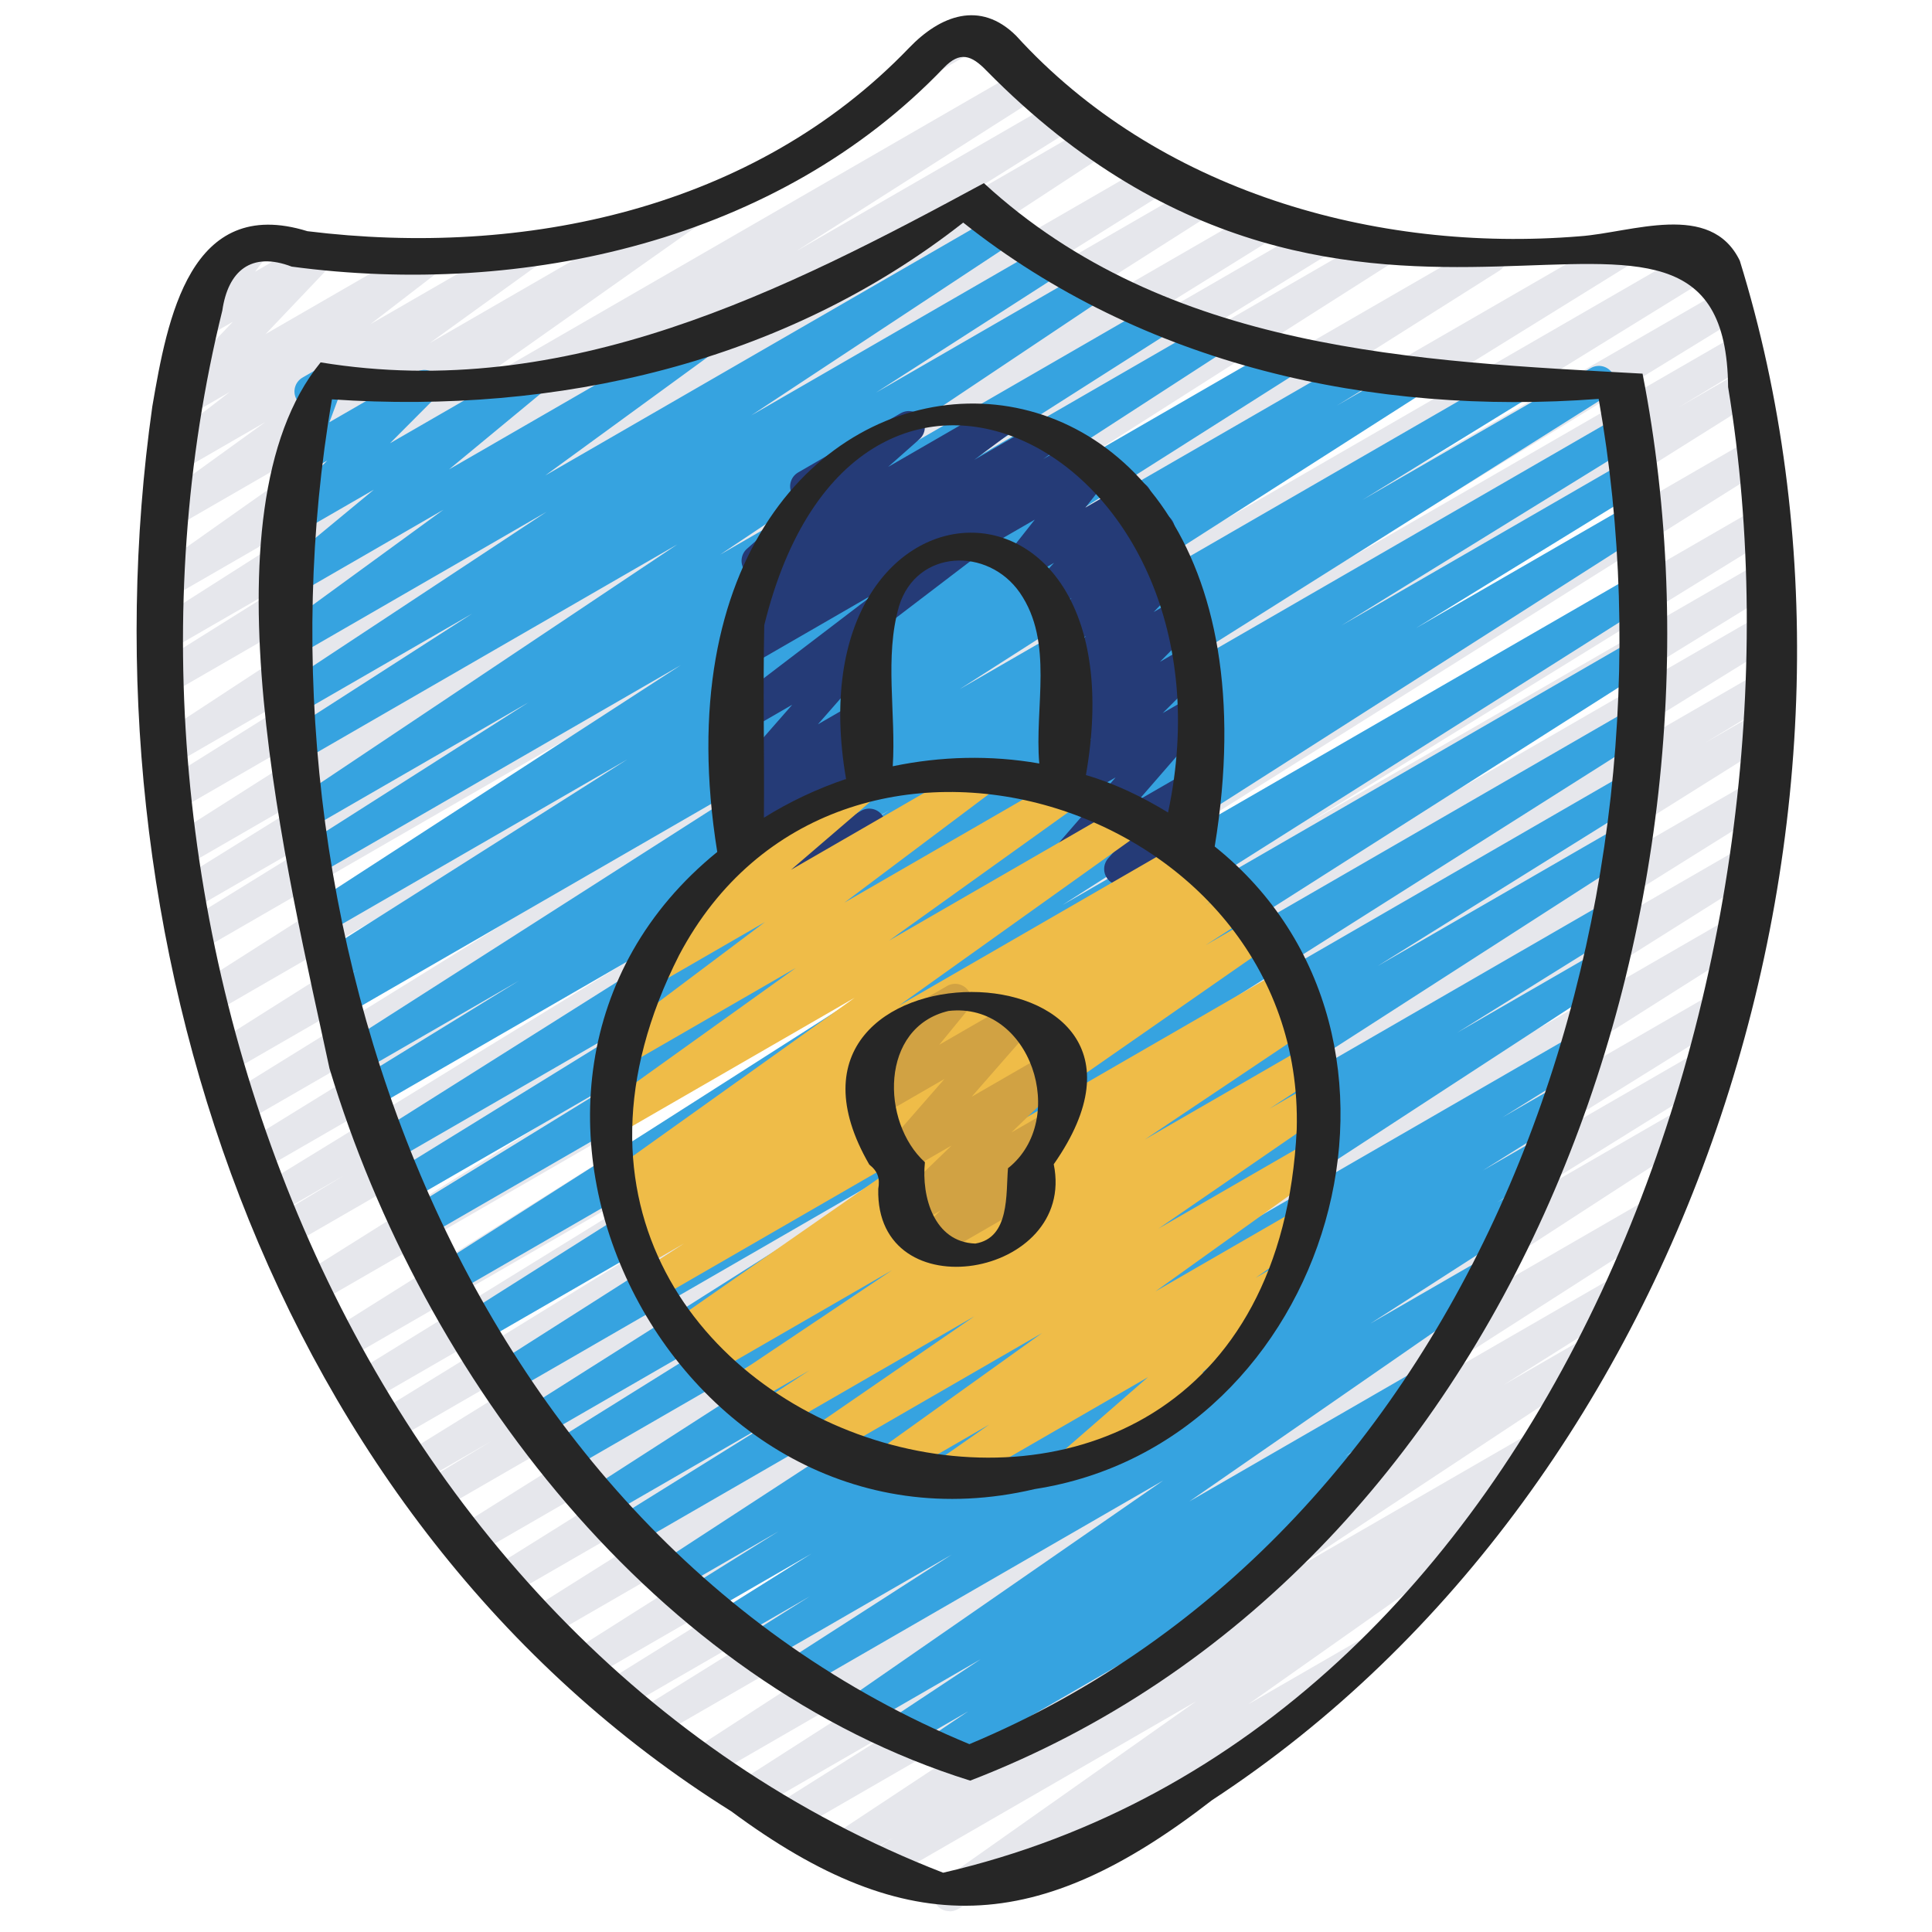 <svg id="Icons" viewBox="0 0 60 60" xmlns="http://www.w3.org/2000/svg"><path d="m28.712 2.399c-.173 0-.341-.089-.433-.25-.139-.239-.057-.545.183-.683l1.473-.85c.238-.139.545-.057.683.183.139.239.057.545-.183.683l-1.473.85c-.079.045-.165.067-.25.067z" fill="#e6e7ec"/><path d="m29.484 59.354c-.165 0-.326-.082-.421-.23-.145-.226-.086-.524.133-.678l7.948-5.608-9.619 5.553c-.236.139-.537.06-.678-.174-.141-.232-.07-.535.159-.681l.725-.46-1.336.771c-.236.135-.534.062-.675-.17-.143-.229-.076-.53.149-.68l9.727-6.431-10.96 6.327c-.235.139-.536.06-.678-.175-.141-.232-.069-.536.161-.681l4.2-2.646-4.843 2.796c-.236.138-.535.059-.677-.173s-.071-.534.157-.681l10.295-6.6-11.231 6.484c-.235.137-.534.06-.677-.172-.142-.23-.073-.532.154-.68l14.757-9.577-15.909 9.185c-.238.138-.539.059-.679-.176-.141-.234-.067-.537.165-.682l7.024-4.367-7.56 4.364c-.238.137-.539.058-.679-.176-.141-.233-.067-.537.165-.682l8.702-5.413-9.242 5.336c-.235.138-.536.061-.678-.174-.141-.232-.069-.535.16-.681l15.649-9.92-16.449 9.497c-.236.139-.536.061-.678-.175-.141-.232-.069-.536.161-.681l15.792-9.947-16.486 9.518c-.238.137-.538.058-.679-.175-.141-.234-.067-.537.164-.682l15.102-9.442-15.662 9.042c-.235.139-.537.061-.679-.175-.141-.233-.068-.536.163-.682l17.349-10.883-17.915 10.343c-.238.138-.54.058-.681-.178-.14-.236-.062-.54.171-.683l2.216-1.344-2.328 1.344c-.237.137-.54.058-.679-.176-.141-.234-.066-.538.166-.682l14.536-8.998-14.872 8.586c-.238.138-.54.059-.68-.177-.14-.234-.065-.538.168-.682l12.924-7.956-13.158 7.597c-.238.137-.54.059-.68-.177-.14-.234-.065-.538.167-.682l14.586-8.997-14.808 8.549c-.235.138-.537.061-.679-.175-.141-.233-.068-.536.163-.682l21.69-13.627-22.062 12.737c-.235.139-.538.061-.679-.175-.141-.233-.068-.536.163-.682l22.144-13.907-22.433 12.951c-.239.138-.541.058-.681-.179-.14-.235-.062-.54.172-.682l2.27-1.371-2.157 1.245c-.238.137-.54.059-.68-.177s-.064-.539.168-.682l13.41-8.226-13.396 7.733c-.238.137-.54.059-.68-.177-.14-.234-.065-.538.167-.682l16.216-10.004-16.199 9.352c-.238.138-.54.059-.679-.176-.141-.234-.066-.538.165-.682l15.602-9.663-15.537 8.97c-.236.138-.536.06-.678-.174-.141-.233-.069-.536.161-.682l18.292-11.558-18.238 10.543c-.235.138-.536.059-.678-.173-.141-.233-.07-.536.159-.682l17.174-10.933-17.058 9.85c-.238.136-.54.058-.68-.177-.14-.234-.065-.538.167-.682l6.467-3.993-6.175 3.565c-.237.136-.539.058-.679-.176-.141-.234-.067-.538.165-.682l7.385-4.587-7.069 4.082c-.235.137-.537.06-.678-.174-.141-.233-.07-.535.159-.681l12.193-7.752-11.879 6.858c-.235.137-.537.059-.679-.175-.141-.234-.067-.537.163-.682l7.076-4.43-6.687 3.86c-.235.136-.533.059-.676-.171-.142-.23-.074-.532.151-.681l14.128-9.255-13.725 7.924c-.236.137-.537.059-.679-.175-.141-.234-.067-.537.163-.682l4.451-2.788-3.976 2.295c-.235.136-.536.06-.678-.174-.141-.232-.07-.535.159-.681l7.524-4.791-7.016 4.05c-.23.134-.527.061-.671-.164-.145-.225-.086-.524.133-.678l7.454-5.264-6.842 3.95c-.23.132-.524.062-.67-.162-.145-.223-.089-.521.127-.677l3.43-2.477-2.736 1.58c-.227.132-.52.064-.665-.155-.146-.219-.099-.514.109-.674l2.187-1.685-1.387.801c-.213.122-.489.073-.643-.124-.154-.195-.141-.474.03-.654l2.096-2.203-.917.529c-.203.118-.465.078-.624-.101-.157-.177-.169-.441-.026-.631l.812-1.088c-.072-.042-.135-.104-.18-.182-.139-.239-.057-.545.183-.683l1.221-.705c.205-.117.467-.076.624.101s.169.441.026.631l-.429.575 1.809-1.045c.213-.123.488-.072.643.124.154.195.141.474-.03.654l-2.096 2.204 4.888-2.822c.227-.132.519-.064.665.155s.099.514-.109.674l-2.188 1.685 4.729-2.729c.229-.134.524-.063.67.162.145.223.089.521-.127.677l-3.429 2.476 7.834-4.523c.229-.134.527-.062.671.164.145.225.086.524-.133.678l-7.452 5.263 17.472-10.085c.237-.135.537-.059.678.174s.07.535-.159.681l-7.532 4.796 8.137-4.698c.237-.135.538-.059.679.175s.067.537-.163.682l-4.449 2.787 4.982-2.877c.235-.136.533-.059.676.171.142.23.074.532-.151.681l-14.126 9.254 15.512-8.956c.236-.135.538-.059.679.175s.067.537-.163.682l-7.081 4.434 7.983-4.609c.237-.135.537-.059.678.174s.07.535-.159.681l-12.19 7.75 13.627-7.868c.236-.136.537-.059.679.176.141.234.067.538-.165.682l-7.39 4.591 8.612-4.973c.236-.136.538-.059.68.177.14.234.065.538-.167.682l-6.47 3.996 7.796-4.501c.237-.135.537-.059.678.174s.07.535-.159.681l-17.176 10.933 19.929-11.505c.237-.135.537-.058.678.174.141.233.069.536-.161.682l-18.29 11.557 21.825-12.601c.236-.137.539-.059.679.176.141.234.066.538-.165.682l-15.593 9.657 17.851-10.306c.236-.137.538-.059.68.177.14.235.065.539-.167.682l-16.219 10.007 16.318-9.421c.236-.136.538-.058.68.177.14.235.064.539-.168.682l-13.404 8.222 13.304-7.681c.237-.137.54-.058.681.179.14.236.062.541-.172.682l-2.279 1.377 2.013-1.162c.237-.136.538-.059.679.175.141.233.068.536-.163.681l-22.145 13.908 21.961-12.679c.237-.134.538-.058.679.175s.068.536-.163.681l-21.692 13.629 21.366-12.336c.236-.137.538-.059.68.177.14.235.065.539-.167.682l-14.588 8.998 14.136-8.161c.236-.136.538-.059.68.177.14.234.065.539-.168.682l-12.926 7.957 12.41-7.165c.237-.136.539-.059.679.176.141.235.066.538-.166.682l-14.517 8.985 13.953-8.056c.237-.138.54-.058.681.178.14.236.062.54-.171.682l-2.243 1.361 1.666-.962c.236-.135.538-.059.679.175.141.233.068.537-.163.681l-17.341 10.879 16.655-9.617c.236-.137.537-.059.679.175.141.234.067.537-.164.682l-15.111 9.449 14.356-8.289c.236-.134.537-.058.678.175s.069.536-.161.681l-15.789 9.946 14.927-8.618c.236-.135.537-.059.678.174s.069.536-.16.681l-15.643 9.915 14.647-8.458c.236-.136.537-.058.679.176.141.234.067.538-.165.682l-8.704 5.414 7.737-4.467c.237-.139.537-.06.679.176.141.234.067.537-.165.682l-7.04 4.377 6.009-3.469c.236-.137.534-.061.677.172.142.23.073.532-.154.68l-14.753 9.575 13.247-7.648c.237-.137.536-.059.677.173.142.231.071.534-.157.681l-10.295 6.6 8.738-5.045c.236-.137.537-.06.678.175.141.232.069.536-.161.681l-4.2 2.646 2.71-1.564c.234-.137.533-.062.675.17.143.229.076.53-.149.68l-9.728 6.432 7.409-4.277c.236-.137.537-.06.678.174.141.232.07.535-.159.681l-1.735 1.103c.184-.013.354.07.455.229.145.226.086.524-.133.678l-7.949 5.609 3.342-1.929c.238-.14.545-.057.683.183.139.239.057.545-.183.683l-12.862 7.426c-.078.046-.165.067-.25.067z" fill="#e6e7ec"/><path d="m29.106 54.896c-.167 0-.33-.084-.424-.235-.143-.229-.079-.529.145-.68l1.24-.833-1.914 1.104c-.236.136-.534.062-.675-.17-.143-.229-.076-.53.148-.68l2.831-1.874-3.555 2.052c-.232.137-.527.062-.673-.165-.143-.227-.082-.526.138-.679l9.759-6.759-11.133 6.427c-.235.137-.535.06-.677-.172s-.072-.534.156-.682l5.085-3.27-5.733 3.31c-.235.139-.537.06-.679-.175-.141-.233-.068-.536.163-.682l1.84-1.156-2.26 1.305c-.235.139-.537.06-.679-.175-.141-.233-.068-.536.163-.682l2.834-1.777-3.248 1.875c-.237.137-.539.058-.679-.175-.141-.234-.067-.537.164-.682l2.74-1.711-3.107 1.794c-.235.137-.534.061-.676-.171-.142-.23-.074-.532.152-.681l13.482-8.79-14.357 8.289c-.238.137-.538.058-.679-.176s-.067-.537.164-.682l5.085-3.165-5.411 3.124c-.236.138-.536.06-.677-.172-.142-.232-.072-.534.156-.682l14.443-9.294-15.133 8.736c-.238.137-.538.058-.679-.176s-.067-.537.164-.682l8.145-5.076-8.45 4.879c-.236.138-.536.061-.678-.174-.141-.232-.069-.535.16-.682l13.678-8.662-14.125 8.154c-.235.138-.536.06-.678-.173-.141-.233-.07-.535.159-.682l15.857-10.095-16.311 9.417c-.235.138-.536.061-.678-.174-.141-.233-.069-.536.16-.682l15.415-9.75-15.749 9.093c-.235.138-.534.06-.678-.173-.141-.232-.07-.535.159-.682l18.172-11.598-18.528 10.697c-.238.137-.54.059-.68-.177-.14-.234-.065-.539.168-.682l7.041-4.329-7.023 4.055c-.238.137-.54.059-.68-.177-.14-.234-.065-.538.167-.682l9.175-5.662-9.156 5.286c-.235.139-.537.06-.678-.174s-.069-.536.161-.682l15.998-10.086-16.07 9.278c-.237.137-.539.059-.68-.177-.14-.234-.065-.538.168-.682l5.065-3.115-4.914 2.837c-.236.138-.535.06-.677-.173s-.071-.534.157-.681l14.32-9.158-14.281 8.245c-.237.137-.539.059-.68-.177-.14-.234-.065-.539.168-.682l.91-.56-.646.374c-.235.136-.536.059-.678-.174-.141-.232-.07-.535.16-.681l9.531-6.046-9.323 5.383c-.235.135-.534.06-.677-.172-.142-.231-.072-.533.155-.681l11.505-7.457-11.285 6.516c-.235.136-.536.059-.678-.174-.141-.232-.07-.535.159-.681l7.072-4.503-6.748 3.896c-.236.134-.532.06-.675-.169s-.077-.53.146-.68l11.898-7.953-11.579 6.685c-.235.135-.535.059-.677-.173s-.072-.534.156-.681l5.735-3.685-5.312 3.067c-.235.134-.533.06-.676-.17-.142-.23-.075-.531.15-.68l8.146-5.377-7.688 4.439c-.228.134-.522.063-.669-.161-.146-.223-.091-.52.124-.676l5.025-3.664-4.496 2.596c-.224.13-.513.066-.66-.148-.148-.213-.108-.505.092-.67l2.904-2.401-2.262 1.306c-.214.124-.492.072-.646-.128-.152-.199-.135-.48.042-.658l1.419-1.424-.639.369c-.183.105-.412.085-.573-.051s-.219-.359-.146-.557l.557-1.493c-.06-.041-.112-.096-.15-.163-.139-.239-.057-.545.183-.683l.517-.298c.183-.105.411-.085.573.051.161.136.219.359.146.557l-.401 1.077 2.697-1.557c.216-.123.493-.071.646.128.152.199.135.48-.042.658l-1.419 1.424 4.167-2.405c.224-.129.513-.066.66.148.148.213.108.505-.092.67l-2.903 2.4 7.467-4.311c.229-.132.524-.063.669.161.146.223.091.52-.124.676l-5.023 3.662 14.022-8.096c.234-.135.532-.061.676.17.142.23.075.531-.15.68l-8.152 5.381 9.085-5.245c.235-.136.536-.06.677.173.142.232.072.534-.156.681l-5.729 3.681 6.523-3.767c.233-.135.531-.06.675.169.143.229.077.53-.146.68l-11.898 7.953 13.485-7.786c.238-.136.537-.059.678.174s.07.535-.159.681l-7.076 4.506 8.195-4.731c.235-.136.534-.06.677.172.142.231.072.533-.155.681l-11.504 7.456 13.239-7.644c.236-.135.537-.059.678.174.141.232.07.535-.16.681l-9.538 6.051 11.194-6.463c.236-.137.538-.058.68.177.14.235.065.539-.168.682l-.916.563 2.082-1.202c.237-.135.536-.059.677.173.142.232.071.535-.157.681l-14.312 9.152 17.06-9.85c.236-.136.538-.058.68.177.14.235.065.539-.168.682l-5.056 3.109 7.089-4.093c.238-.135.537-.058.678.175s.069.536-.161.681l-15.998 10.085 16.398-9.468c.237-.137.539-.058.68.177.14.235.065.538-.167.682l-9.181 5.667 8.863-5.118c.236-.137.538-.058.68.177.14.235.065.539-.168.682l-7.056 4.338 6.661-3.846c.237-.135.536-.059.678.173.141.232.07.535-.159.681l-18.161 11.592 17.719-10.23c.236-.134.537-.058.678.174.141.233.069.536-.16.681l-15.426 9.757 14.883-8.593c.237-.135.537-.059.678.174s.07.535-.159.681l-15.85 10.089 15.231-8.794c.237-.135.537-.059.678.174s.069.536-.16.681l-13.681 8.665 12.989-7.5c.236-.137.537-.058.679.176.141.234.067.537-.164.682l-8.146 5.078 7.438-4.294c.235-.136.535-.059.677.173.142.231.072.534-.156.681l-14.442 9.294 13.54-7.818c.237-.137.537-.058.679.176.141.234.067.538-.164.682l-5.098 3.173 4.265-2.462c.236-.136.534-.059.676.171.142.231.074.533-.152.681l-13.481 8.789 12.308-7.105c.236-.138.538-.059.679.175s.067.537-.164.682l-2.724 1.7 1.723-.994c.236-.137.538-.058.679.175s.068.536-.163.682l-2.854 1.789 1.754-1.012c.236-.137.538-.06.679.175.141.233.068.536-.163.682l-1.835 1.152.647-.373c.236-.137.536-.059.677.172.142.232.072.534-.156.682l-5.089 3.272 3.595-2.075c.235-.135.528-.061.673.165.143.227.082.526-.138.679l-9.757 6.758 7.155-4.131c.234-.137.532-.062.675.17.143.229.076.53-.148.68l-2.833 1.876.485-.28c.233-.137.532-.061.674.168.143.229.079.529-.145.68l-2.626 1.765c.143.023.273.108.351.243.139.239.057.545-.183.683l-10.984 6.342c-.079.046-.165.067-.25.067z" fill="#36a3e0"/><path d="m34.791 27.487c-.146 0-.289-.063-.387-.183-.155-.189-.15-.463.011-.647l.199-.227-1.334.771c-.21.121-.48.074-.636-.115-.155-.188-.152-.462.008-.646l1.994-2.296-1.366.789c-.217.124-.495.071-.647-.129-.152-.199-.133-.481.045-.658l1.217-1.21-.614.355c-.214.124-.493.072-.646-.128-.152-.199-.135-.479.042-.657l1.218-1.228-.613.354c-.214.123-.489.071-.644-.125-.153-.196-.14-.475.033-.655l1.056-1.101-.474.274c-.213.122-.486.072-.643-.123-.153-.194-.142-.473.029-.653l.638-.676-.458.265c-.213.122-.484.072-.64-.12-.154-.192-.146-.468.02-.65l.536-.589-.787.455c-.208.119-.472.074-.628-.106-.157-.182-.163-.449-.015-.637l.832-1.053-2.234 1.29c-.239.136-.546.057-.683-.183-.139-.239-.057-.545.183-.683l4.493-2.594c.206-.119.471-.076.628.106s.163.449.015.637l-.832 1.053 1.31-.756c.21-.122.484-.074.64.12.154.192.146.468-.02.65l-.536.589.633-.366c.214-.122.487-.072.643.123.153.195.142.473-.029.653l-.637.675.563-.326c.214-.124.49-.071.644.125s.14.475-.033.655l-1.056 1.101.809-.467c.216-.123.493-.072.646.128.152.198.135.479-.042.657l-1.219 1.229.701-.405c.215-.125.494-.072.647.129.152.199.133.481-.045.658l-1.217 1.21.621-.359c.209-.12.479-.074.636.115.155.188.152.462-.008.646l-1.994 2.296 1.376-.794c.21-.121.481-.073.637.116.155.189.15.463-.011.647l-.354.403c.167.006.327.095.416.25.139.239.057.545-.183.683l-2.203 1.272c-.078.045-.164.067-.25.067z" fill="#253b77"/><path d="m24.611 27.488c-.137 0-.271-.056-.369-.163-.158-.173-.175-.433-.04-.625l1.068-1.517-1.99 1.149c-.218.126-.499.07-.65-.134-.152-.203-.128-.488.057-.662l.867-.821-.273.158c-.21.121-.481.074-.637-.116s-.15-.463.011-.647l1.948-2.223-1.322.764c-.229.132-.521.064-.666-.156-.146-.22-.097-.515.112-.675l4.459-3.401-3.905 2.255c-.23.134-.527.062-.671-.164-.145-.225-.086-.524.133-.678l.536-.377c-.214.076-.458 0-.587-.196-.146-.221-.093-.518.119-.676l1.04-.775-.072.042c-.22.128-.505.068-.656-.141-.149-.208-.117-.497.075-.667l1.663-1.471c-.104-.04-.195-.114-.255-.217-.139-.239-.057-.545.183-.683l3.183-1.838c.222-.127.505-.068.656.141.149.208.117.497-.075.667l-.971.859 3.164-1.827c.229-.131.522-.062.668.158.146.221.093.518-.119.676l-1.039.774 2.065-1.192c.229-.133.527-.062.671.164.145.225.086.524-.133.678l-.462.325 1.041-.601c.227-.133.52-.064.666.156s.097.515-.112.675l-6.675 5.092c.016.014.03.03.044.046.155.189.15.463-.011.647l-1.949 2.223 1.329-.767c.217-.126.499-.07.65.134.152.203.128.488-.057.662l-.866.82.278-.161c.202-.117.46-.077.619.096.158.173.175.433.04.625l-1.068 1.517.418-.241c.238-.137.545-.057.683.183.139.239.057.545-.183.683l-2.383 1.376c-.078.045-.164.067-.25.067z" fill="#253b77"/><path d="m29.166 46.437c-.165 0-.327-.082-.422-.231-.144-.227-.084-.525.136-.679l1.843-1.287-3.166 1.828c-.23.134-.526.063-.67-.162-.145-.224-.088-.521.129-.677l5.344-3.829-6.816 3.936c-.229.136-.529.062-.673-.166-.144-.227-.082-.526.14-.679l5.247-3.611-6.217 3.589c-.234.137-.534.06-.676-.171s-.074-.532.152-.681l1.622-1.059-2.05 1.184c-.235.135-.533.061-.675-.168-.143-.229-.077-.53.146-.68l5.14-3.444-5.65 3.262c-.235.138-.536.059-.677-.173-.142-.231-.072-.534.156-.681l.355-.228-.488.281c-.232.135-.528.062-.672-.165-.144-.226-.084-.524.136-.678l8.292-5.771-8.716 5.031c-.234.137-.535.061-.677-.172-.142-.231-.072-.534.155-.681l1.332-.859-1.244.718c-.235.137-.535.061-.677-.172s-.072-.534.156-.682l.631-.406-.439.254c-.235.136-.535.061-.677-.172-.142-.231-.072-.534.156-.681l.37-.239-.085.049c-.229.135-.526.062-.671-.162-.144-.225-.087-.522.13-.678l7.645-5.458-7.252 4.186c-.229.133-.526.063-.67-.162-.145-.224-.088-.521.129-.677l5.966-4.274-5.167 2.982c-.228.133-.521.064-.667-.157s-.095-.517.117-.675l4.759-3.575-3.331 1.924c-.222.128-.508.067-.658-.144-.149-.21-.113-.5.082-.668l2.763-2.373c-.163-.009-.318-.098-.405-.25-.139-.239-.057-.545.183-.683l4.027-2.325c.224-.129.508-.066.658.144.149.21.113.5-.082.668l-2.428 2.085 5.872-3.391c.227-.132.521-.063.667.158.146.22.095.517-.117.675l-4.763 3.577 6.81-3.932c.23-.134.525-.063.67.162.145.224.088.522-.129.677l-5.965 4.273 7.398-4.271c.228-.134.525-.062.671.163.144.224.087.522-.13.677l-7.641 5.456 8.847-5.108c.235-.136.535-.059.677.172.142.232.072.534-.156.681l-.371.239.643-.371c.235-.135.535-.06.677.173.142.231.072.534-.156.681l-.633.408.815-.471c.236-.136.535-.06.677.172.142.231.072.534-.155.681l-1.333.86 1.454-.839c.23-.134.528-.061.672.165s.084.525-.136.678l-8.292 5.772 8.646-4.992c.236-.135.535-.06.677.173.142.232.072.534-.156.681l-.357.229.214-.123c.233-.138.531-.061.675.168.143.229.077.53-.146.68l-5.142 3.445 4.975-2.871c.235-.137.534-.06.676.171s.074.532-.152.681l-1.624 1.06 1.264-.729c.234-.135.53-.061.673.166.144.227.082.526-.14.679l-5.241 3.606 4.707-2.717c.229-.136.525-.063.67.162.145.224.088.521-.129.677l-5.346 3.83 4.419-2.551c.229-.136.528-.062.672.164s.084.525-.136.679l-1.843 1.286.641-.369c.222-.131.507-.068.657.143.149.209.115.498-.079.667l-2.871 2.499c.193.008.358.084.453.25.139.239.057.545-.183.683l-4.027 2.324c-.222.13-.506.068-.657-.143-.149-.209-.115-.498.079-.667l2.645-2.302-6.233 3.599c-.078.046-.165.067-.25.067z" fill="#efbc48"/><path d="m28.861 39.103c-.154 0-.305-.071-.402-.203-.151-.205-.124-.49.062-.663l.695-.646-.829.479c-.218.127-.497.07-.649-.132-.152-.201-.13-.485.052-.66l1.764-1.704-1.49.86c-.21.124-.48.073-.637-.115-.155-.188-.15-.463.011-.646l1.894-2.166-2.033 1.174c-.208.121-.475.074-.631-.108-.156-.185-.159-.454-.006-.641l.978-1.196c-.176.023-.362-.081-.459-.249-.139-.239-.057-.545.183-.683l2.049-1.183c.208-.12.474-.076.631.109.156.184.159.454.006.64l-.88 1.076 2.275-1.313c.21-.124.48-.074.637.115.155.188.15.463-.011.646l-1.895 2.166 2.403-1.387c.216-.127.496-.071.649.132.152.201.13.485-.052.66l-1.765 1.704 1.155-.666c.219-.128.501-.069.652.136s.124.49-.062.663l-1.094 1.015c.138.026.265.11.34.241.139.239.057.545-.183.683l-3.108 1.795c-.078.046-.164.067-.25.067z" fill="#d1a243"/><g fill="#262626"><path d="m22.712 56.253c5.522 4.093 9.548 3.828 14.925-.345 15.052-9.848 21.63-30.881 16.394-47.812-.905-1.865-3.358-.871-4.973-.758-6.367.522-13.123-1.417-17.503-6.23-1.118-1.108-2.359-.625-3.321.377-4.817 5.015-11.964 6.524-18.687 5.695-3.651-1.13-4.35 2.716-4.817 5.446-2.308 16.318 3.561 34.603 17.982 43.627zm-15.807-46.612c.178-1.227.897-1.841 2.154-1.361 7.202.963 15.112-.799 20.256-6.179.495-.513.852-.394 1.321.093 11.666 11.848 22.949 1.095 23.032 9.826 2.941 17.828-5.313 41.74-24.378 46.139-18.553-7.207-26.952-30.014-22.385-48.518z"/><path d="m10.235 33.189c2.908 9.627 10.121 19.055 19.895 22.11 16.85-6.491 24.164-26.868 20.881-43.695-6.989-.388-14.761-.679-20.456-5.916-6.146 3.323-12.95 6.816-20.598 5.566-3.813 4.674-.995 15.985.277 21.934zm19.678-26.276c5.584 4.429 12.701 6.005 19.735 5.475 2.845 16.028-3.707 35.157-19.542 41.778-15.885-6.574-22.564-25.682-19.797-41.764 6.994.476 14.036-1.118 19.604-5.489z"/><path d="m26.997 36.168c.268.209.335.436.278.755-.094 3.834 6.172 2.758 5.45-.766 4.984-7.125-9.873-7.146-5.728.011zm2.46-4.772c2.566-.295 3.745 3.381 1.847 4.885-.068.797.063 2.161-1.014 2.339-1.288-.045-1.677-1.465-1.566-2.526-1.368-1.24-1.406-4.193.733-4.698z"/><path d="m32.124 46.246c9.26-1.423 12.962-14.069 5.6-19.957 3.062-18.711-18.377-18.025-15.449.169-8.986 7.295-1.334 22.417 9.849 19.789zm-8.389-26.831c2.845-11.598 14.918-5.374 12.54 5.818-.783-.478-1.646-.9-2.551-1.162 1.812-10.334-9.154-9.775-7.449.12-.893.302-1.751.705-2.551 1.204.016-1.993-.031-3.987.011-5.979zm4.186-.593c.549-1.776 2.764-1.84 3.752-.414 1.063 1.543.449 3.547.603 5.303-1.509-.265-3.058-.226-4.551.086.107-1.635-.266-3.388.197-4.976zm-6.831 10.842c4.909-9.299 19.457-4.803 19.181 5.409-.863 17.739-26.997 9.99-19.181-5.409z"/></g></svg>